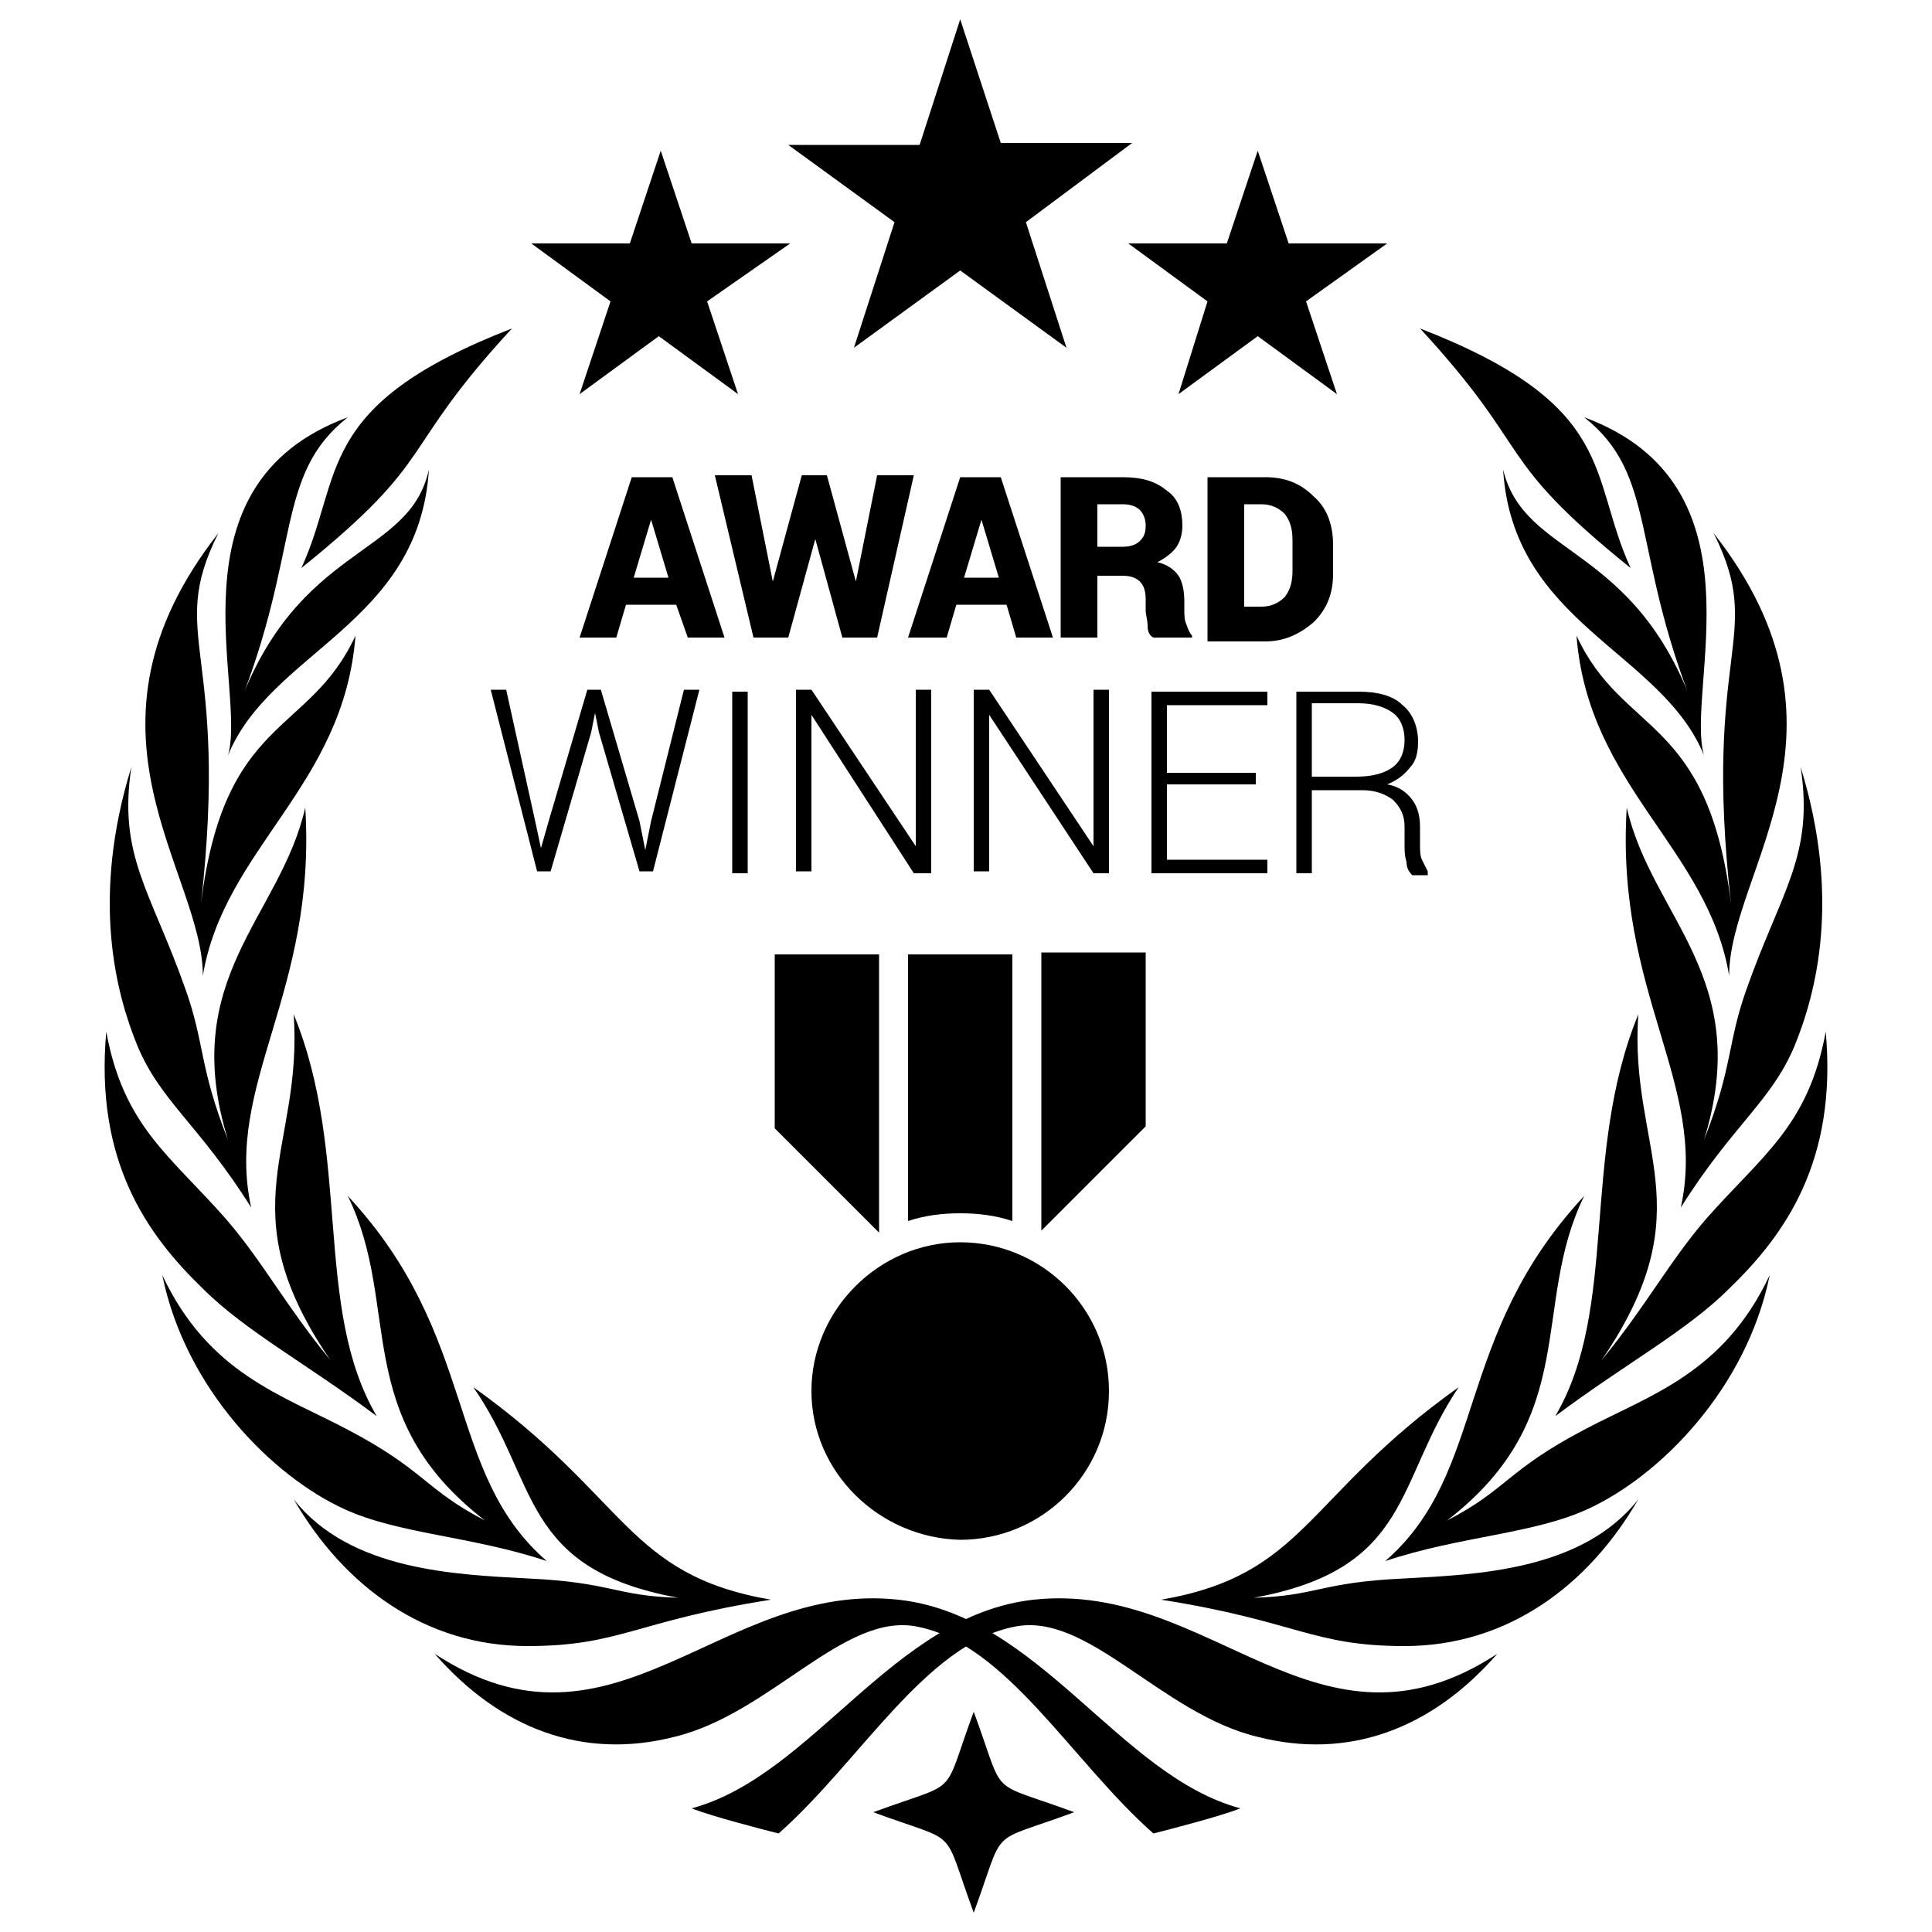 <svg xmlns="http://www.w3.org/2000/svg" viewBox="0 0 100 100" style="enable-background:new 0 0 100 100;" xml:space="preserve"><style type="text/css">	.wdt-awards-trans{fill:transparent;}</style><g>	<path d="M73.5,17c10.3,4,8.7,7.6,10.9,12.4C77.2,23.6,79.5,23.5,73.5,17z"></path>	<path d="M87.7,36.7c-3.3-8.2-1.9-12.1-5.7-15.1c9.5,3.5,5.2,14.1,6.2,17.5c-2.2-5.4-9.9-6.8-10.4-14.8  C78.9,28.9,84.6,28.1,87.7,36.7L87.7,36.7z"></path>	<path d="M89.6,46.8c-1.5-13.3,1.8-13.8-0.9-19.2c8,10.2,0.8,17.5,0.8,22.9c-1.1-6.6-7.3-9.8-7.9-17.6C84,38.1,88.4,37,89.6,46.8z"></path>	<path d="M88.2,59c1.5-3.8,1.2-5,2.2-7.8c1.8-5.1,3.5-6.9,2.8-11.5c2.1,6.8,0.8,11.7-0.3,14.4c-1.2,2.9-3.2,4.1-5.9,8.4  c1.4-6.4-3.4-11.1-2.8-20.7C85.5,47.5,90.8,50.6,88.2,59z"></path>	<path d="M82.9,70.4c2.3-2.8,3.5-5.1,5.4-7.3c2.9-3.3,5.3-4.8,6.2-9.7c0.6,6.7-2.1,10.5-5,13.3c-2.2,2.2-5.4,3.9-9,6.6  c3.3-5.6,1.3-13.5,4.3-20.8C84.3,59.5,88.3,62.5,82.9,70.4z"></path>	<path d="M74.9,78.7C78,77.1,78,76.1,82,74c3.4-1.8,7.2-2.9,9.6-8c-1.2,5.9-5.7,10.4-9.4,12.1c-2.8,1.3-6.6,1.4-10.5,2.7  C77,76.2,75.2,69.2,82,61.9C79.2,67.6,81.9,73.3,74.9,78.7L74.9,78.7z"></path>	<path d="M64.9,82.7c3.3-0.1,3.4-0.8,7.8-1c3.7-0.2,9.2-0.4,12.1-4.1c-2.6,4.5-6.8,7.6-12.1,7.6c-4.8,0-5.6-1.3-12.6-2.4  c7.5-1.3,7.4-5.3,15.4-11C72.2,76.7,73.1,81.2,64.9,82.7L64.9,82.7z"></path>	<path d="M40.3,94.9c4.2-3.7,7.6-9.8,12.2-10.7c3.8-0.8,7.6,4.5,12.6,5.7c4.7,1.2,9-0.4,12.4-4.3c-9.3,6.1-14.8-3.8-24-2.8  c-7.3,0.8-11.4,9.1-17.7,10.8C36.8,94,39.5,94.7,40.3,94.9L40.3,94.9z"></path>	<path d="M26.5,17c-10.3,4-8.7,7.6-10.9,12.4C22.8,23.6,20.5,23.5,26.5,17z"></path>	<path d="M12.3,36.7c3.3-8.2,1.9-12.1,5.7-15.1c-9.5,3.5-5.2,14.1-6.2,17.5c2.2-5.4,9.9-6.8,10.4-14.8  C21.2,28.9,15.4,28.1,12.3,36.7L12.3,36.7z"></path>	<path d="M10.4,46.8c1.5-13.3-1.8-13.8,0.9-19.2c-8,10.2-0.8,17.5-0.8,22.9c1.1-6.6,7.3-9.8,7.9-17.6C16,38.1,11.6,37,10.4,46.8z"></path>	<path d="M11.8,59c-1.5-3.8-1.2-5-2.2-7.8c-1.8-5.1-3.5-6.9-2.8-11.5C4.7,46.5,6,51.4,7.1,54.1c1.2,2.9,3.2,4.1,5.9,8.4  c-1.4-6.4,3.4-11.1,2.8-20.7C14.5,47.5,9.2,50.6,11.8,59z"></path>	<path d="M17.1,70.4c-2.3-2.8-3.5-5.1-5.4-7.3c-2.9-3.3-5.3-4.8-6.2-9.7c-0.6,6.7,2.1,10.5,5,13.3c2.2,2.2,5.4,3.9,9,6.6  c-3.3-5.6-1.3-13.5-4.3-20.8C15.7,59.5,11.7,62.5,17.1,70.4z"></path>	<path d="M25.1,78.7C22,77.1,22,76.1,18,74c-3.4-1.8-7.2-2.9-9.6-8c1.2,5.9,5.7,10.4,9.4,12.1c2.8,1.3,6.6,1.4,10.5,2.7  C23,76.2,24.8,69.2,18,61.9C20.8,67.6,18.1,73.3,25.1,78.7L25.1,78.7z"></path>	<path d="M35.1,82.7c-3.3-0.1-3.4-0.8-7.8-1c-3.7-0.2-9.2-0.4-12.1-4.1c2.6,4.5,6.8,7.6,12.1,7.6c4.8,0,5.6-1.3,12.6-2.4  c-7.5-1.3-7.4-5.3-15.4-11C27.9,76.7,26.9,81.2,35.1,82.7L35.1,82.7z"></path>	<path d="M59.7,94.9c-4.2-3.7-7.6-9.8-12.2-10.7c-3.8-0.8-7.6,4.5-12.6,5.7c-4.7,1.2-9-0.4-12.4-4.3c9.3,6.1,14.8-3.8,24-2.8  c7.3,0.8,11.4,9.1,17.7,10.8C63.2,94,60.5,94.7,59.7,94.9L59.7,94.9z"></path>	<path d="M50.4,99c-1.7-4.6-0.6-3.5-5.2-5.2c4.6-1.7,3.5-0.6,5.2-5.2c1.7,4.6,0.6,3.5,5.2,5.2C51,95.5,52.1,94.4,50.4,99z"></path>	<path d="M35,31.3h-2.6L31.9,33H30l2.7-8.3h2.1l2.7,8.3h-1.9L35,31.3L35,31.3z M32.8,29.9h1.8l-0.9-3l0,0L32.8,29.9L32.8,29.9z"></path>	<path d="M44.3,30.1L44.3,30.1l1.1-5.5h1.9L45.4,33h-1.8l-1.4-5.1l0,0L40.8,33H39l-2-8.4h1.9l1.1,5.5l0,0l1.5-5.5h1.3L44.3,30.1  L44.3,30.1z"></path>	<path d="M52.1,31.3h-2.6L49,33h-2l2.7-8.3h2.1l2.7,8.3h-1.9L52.1,31.3L52.1,31.3z M49.9,29.9h1.8l-0.9-3l0,0L49.9,29.9L49.9,29.9z"></path>	<path d="M56.8,29.8V33h-1.9v-8.3h3.2c1,0,1.7,0.2,2.3,0.7c0.6,0.4,0.8,1.1,0.8,1.8c0,0.4-0.1,0.8-0.3,1.1c-0.2,0.3-0.6,0.6-1,0.8  c0.5,0.1,0.9,0.4,1.1,0.7c0.2,0.3,0.3,0.8,0.3,1.3v0.5c0,0.2,0,0.5,0.1,0.7c0.1,0.3,0.2,0.5,0.3,0.6V33h-2  c-0.2-0.1-0.3-0.3-0.3-0.6s-0.1-0.6-0.1-0.8V31c0-0.4-0.1-0.7-0.3-0.9c-0.2-0.2-0.5-0.3-0.9-0.3L56.8,29.8L56.8,29.8z M56.8,28.3  h1.3c0.4,0,0.7-0.1,0.9-0.3c0.2-0.2,0.3-0.4,0.3-0.8c0-0.3-0.1-0.6-0.3-0.8c-0.2-0.2-0.5-0.3-0.9-0.3h-1.3V28.3L56.8,28.3z"></path>	<path d="M62.5,33v-8.3h3c1,0,1.8,0.3,2.5,1c0.7,0.6,1,1.5,1,2.5v1.5c0,1-0.3,1.8-1,2.5c-0.7,0.6-1.5,1-2.5,1h-3V33z M64.4,26.1v5.3  h0.9c0.5,0,0.9-0.2,1.2-0.5c0.3-0.4,0.4-0.8,0.4-1.4V28c0-0.6-0.1-1-0.4-1.4c-0.3-0.3-0.7-0.5-1.2-0.5H64.4L64.4,26.1z"></path>	<path d="M27.7,42.5l0.3,1.4l0,0l0.4-1.4l2-6.8h0.7l2,6.8l0.3,1.5l0,0l0.3-1.5l1.7-6.8h0.8l-2.4,9.4h-0.7L31,37.9l-0.2-1l0,0l-0.2,1  l-2.1,7.2h-0.7l-2.4-9.4h0.8L27.7,42.5L27.7,42.5z"></path>	<path d="M38.7,45.2h-0.8v-9.4h0.8V45.2z"></path>	<path d="M48.1,45.2h-0.8L42,37l0,0v8.1h-0.8v-9.4H42l5.4,8.1l0,0v-8.1h0.8v9.5C48.2,45.2,48.1,45.2,48.1,45.2z"></path>	<path d="M57.4,45.2h-0.8L51.2,37l0,0v8.1h-0.8v-9.4h0.8l5.4,8.1l0,0v-8.1h0.8V45.2z"></path>	<path d="M65,40.6h-4.6v3.9h5.2v0.7h-6v-9.4h6v0.7h-5.2V40H65V40.6L65,40.6z"></path>	<path d="M67.9,40.9v4.3h-0.8v-9.4h3.2c1,0,1.8,0.2,2.3,0.7c0.5,0.4,0.8,1.1,0.8,1.9c0,0.5-0.1,1-0.4,1.3c-0.3,0.4-0.7,0.7-1.2,0.9  c0.6,0.1,1,0.4,1.3,0.8c0.3,0.4,0.4,0.9,0.4,1.4v0.9c0,0.3,0,0.6,0.1,0.8s0.2,0.4,0.3,0.6v0.2h-0.8c-0.2-0.2-0.3-0.4-0.3-0.7  c-0.1-0.3-0.1-0.6-0.1-0.9v-0.9c0-0.6-0.2-1-0.6-1.4c-0.4-0.3-0.9-0.5-1.6-0.5H67.9L67.9,40.9z M67.9,40.2h2.3  c0.9,0,1.5-0.2,1.9-0.5s0.6-0.8,0.6-1.4c0-0.6-0.2-1.1-0.6-1.4c-0.4-0.3-1-0.5-1.8-0.5h-2.4V40.2L67.9,40.2z"></path></g><g>	<path d="M58.6,7.4h-6.8L49.7,1l-2.1,6.5h-6.8l5.5,4L44.2,18l5.5-4l5.5,4l-2.1-6.5L58.6,7.4z"></path>	<path d="M40.9,12.6h-5.1l-1.6-4.8l-1.6,4.8h-5.1l4.1,3L30,20.4l4.1-3l4.1,3l-1.6-4.8L40.9,12.6z"></path>	<path d="M71.8,12.6h-5.1l-1.6-4.8l-1.6,4.8h-5.1l4.1,3L61,20.4l4.1-3l4.1,3l-1.6-4.8L71.8,12.6z"></path>	<path d="M53.9,49.4v14.3l5.4-5.4v-9h-5.4V49.4z"></path>	<path d="M47,49.4v13.8c0.9-0.3,1.8-0.4,2.7-0.4s1.8,0.1,2.7,0.4V49.4H47z"></path>	<path d="M40.1,49.4v9l5.4,5.4V49.4H40.1z"></path>	<path d="M42,72c0-4.2,3.5-7.7,7.7-7.7s7.7,3.4,7.7,7.7s-3.5,7.7-7.7,7.7C45.5,79.6,42,76.2,42,72z"></path>	<path class="wdt-awards-trans" d="M48.6,70.9l1.1-3.4l1.1,3.4h3.6L51.5,73l1.1,3.4l-2.9-2.1l-2.9,2.1l1.1-3.4L45,70.9H48.6z"></path></g></svg>